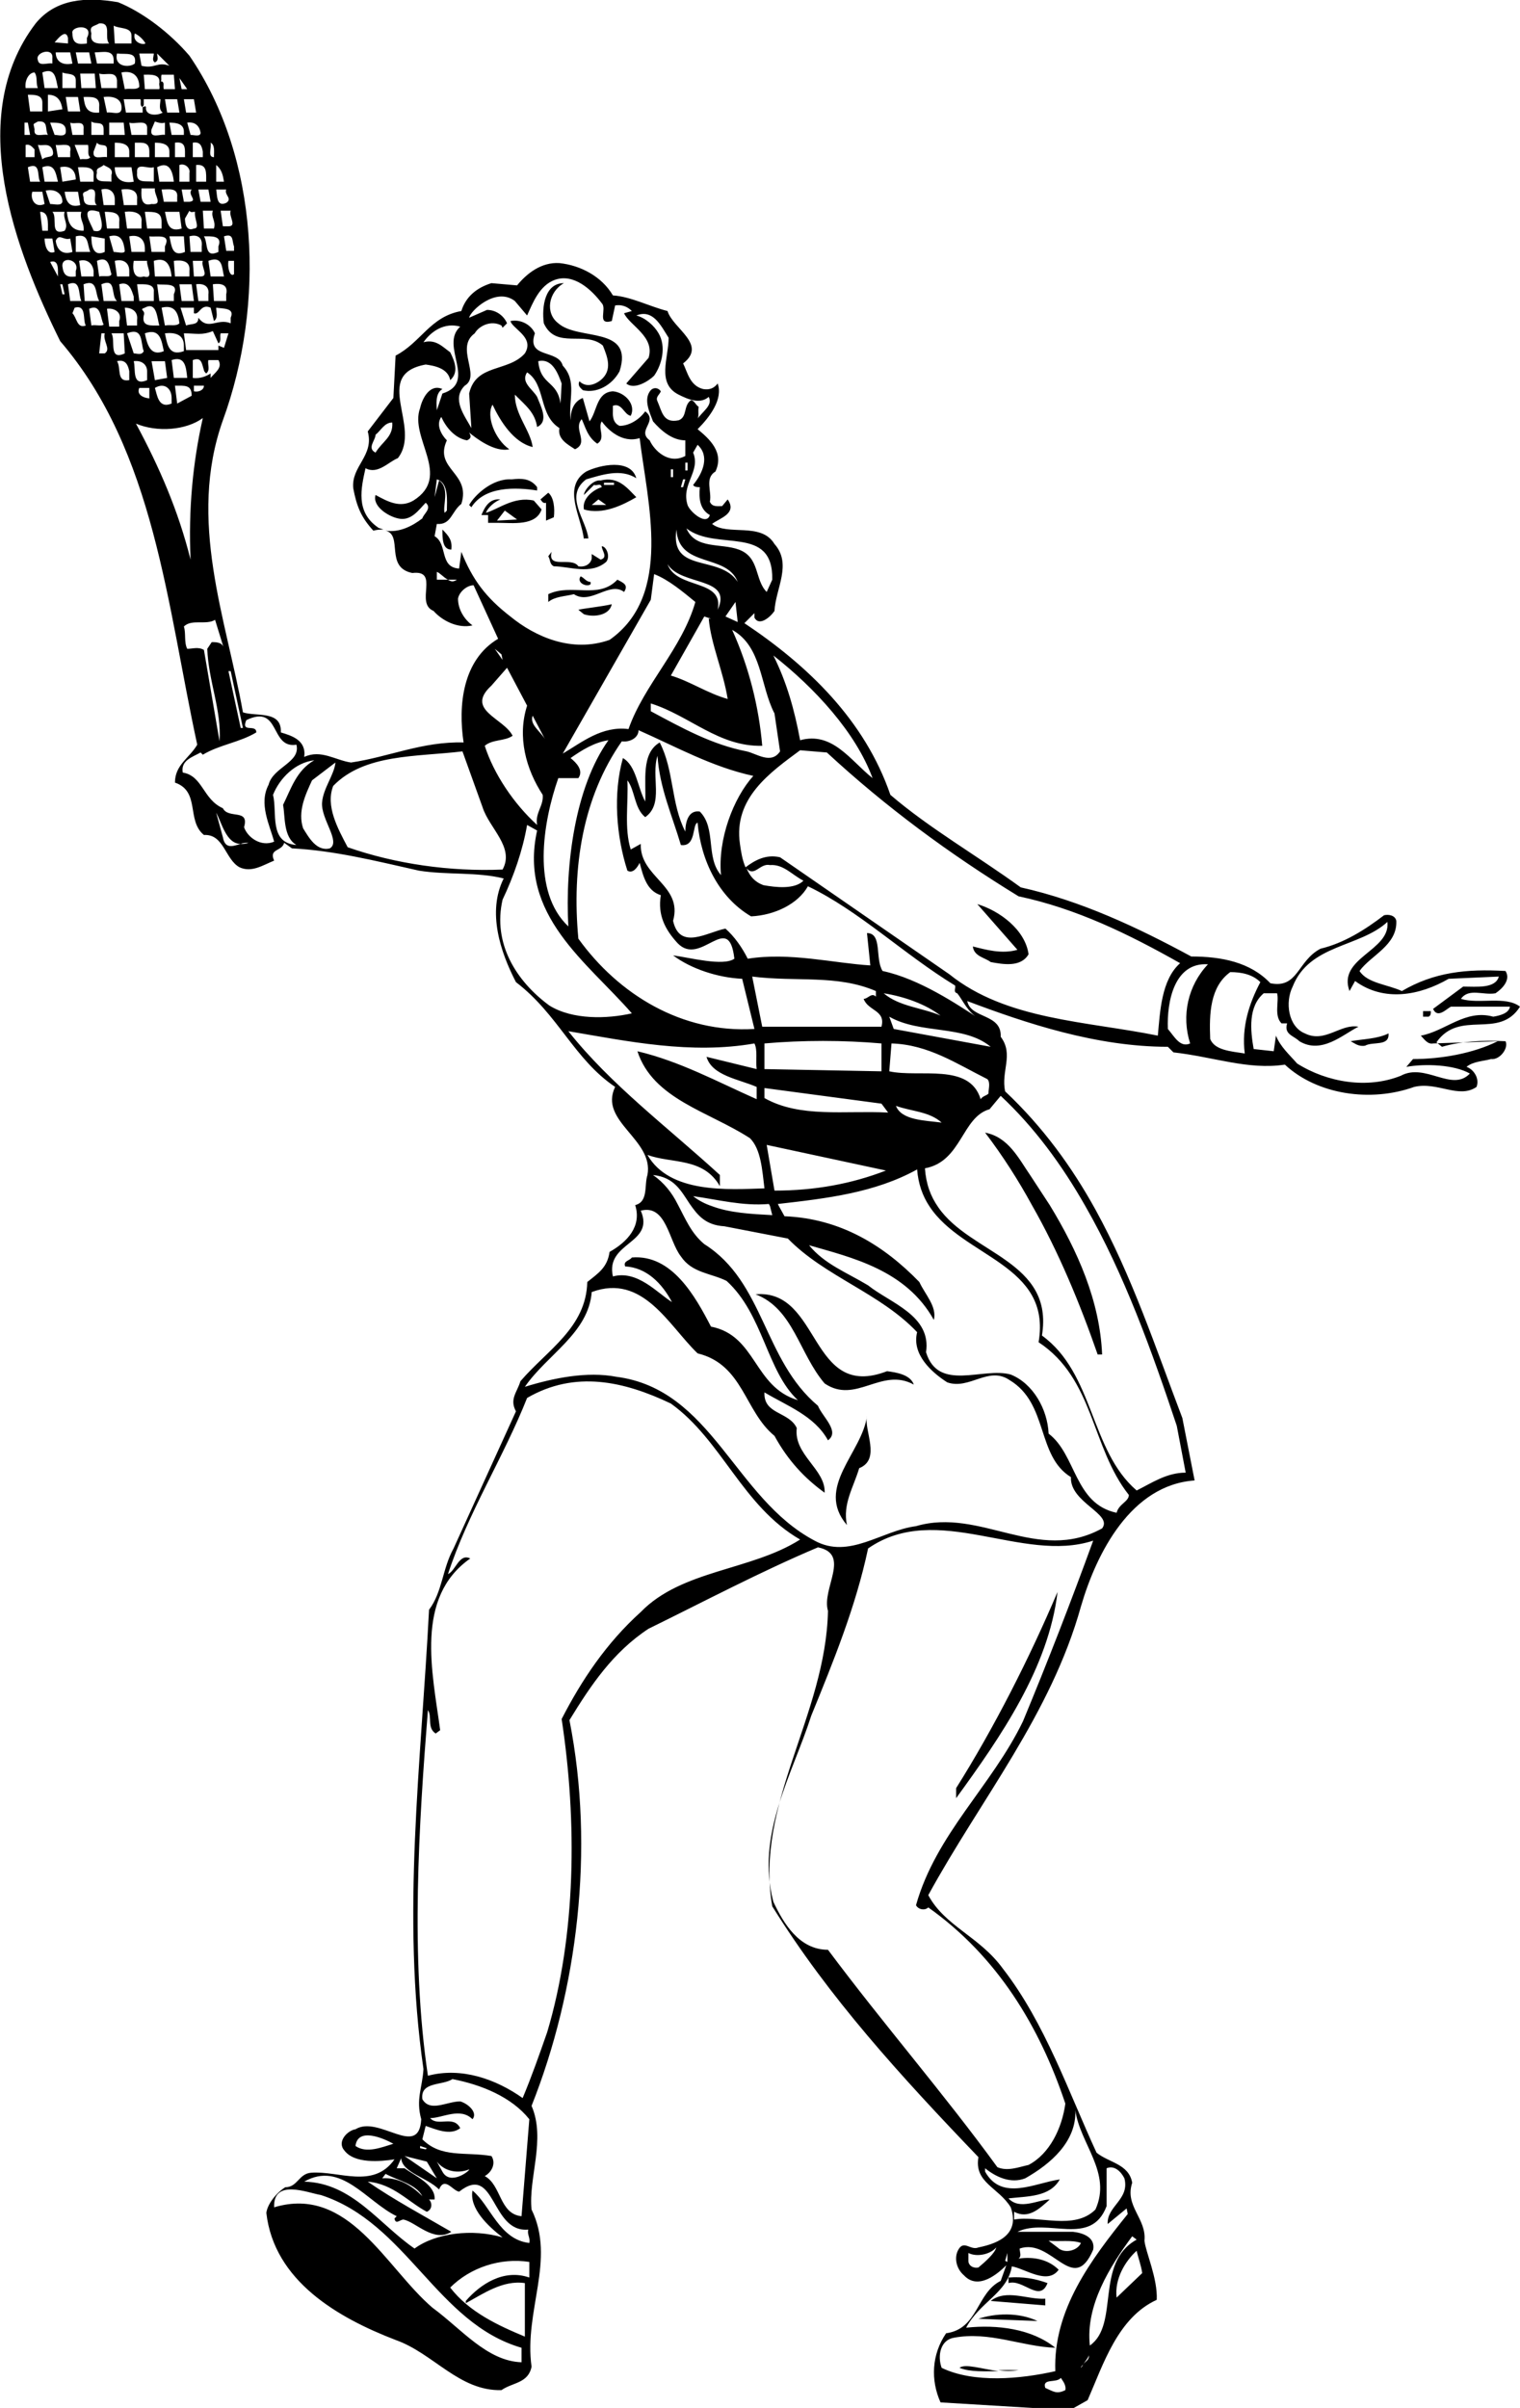 <?xml version="1.0" encoding="utf-8"?>
<!-- Generator: Adobe Illustrator 21.0.0, SVG Export Plug-In . SVG Version: 6.00 Build 0)  -->
<!DOCTYPE svg PUBLIC "-//W3C//DTD SVG 1.1//EN" "http://www.w3.org/Graphics/SVG/1.1/DTD/svg11.dtd">
<svg version="1.1" id="Layer_1" xmlns="http://www.w3.org/2000/svg" xmlns:xlink="http://www.w3.org/1999/xlink" x="0px" y="0px"
	 width="136.4px" height="216px" viewBox="0 0 136.4 216" style="enable-background:new 0 0 136.4 216;" xml:space="preserve">
<path d="M136.4,90.3c-1.3-1-3.7-0.2-5.3-0.7c0.7-1,2-0.3,3.1-0.5c0.6-0.4,1.4-1.2,0.9-2c-3.5-0.2-6.4,0.1-9.3,1.8
	c-1.3-0.6-3.1-0.7-3.8-1.8c1-1.4,3.4-2.3,3.3-4.5c-0.1-0.5-0.7-0.6-1.1-0.5c-1.7,1.3-3.6,2.5-5.7,3c-2.1,1.1-2,3.6-4.5,3.1
	c-1.8-1.9-4.4-2.4-7.1-2.4c-4.8-2.6-9.9-5-15.3-6.2c-4-2.9-8.2-5.3-11.7-8.3c-2.3-6.7-7.4-11.6-13.1-15.4l0.9-0.9v0.4
	c0.4,0.8,1.4,0,1.8-0.6c0.1-2,1.6-4.2,0-6c-1.2-2-4.2-0.7-5.6-1.8c0.6-0.5,2.3-0.9,1.4-2.2l-0.5,0.6c-0.4,0-0.9,0.1-1.1-0.4
	c0.2-0.9-0.5-2.1,0.5-2.7c0.8-1.7-0.5-2.9-1.6-3.8c1.1-1.1,2.3-2.7,1.8-4.1c-0.3,0.4-0.7,0.6-1.3,0.5c-1.2-0.3-1.4-1.5-1.8-2.3
	c2.2-1.7-0.9-3.1-1.4-4.7c-1.6-0.4-3.3-1.3-4.9-1.4c-1-1.7-2.9-2.7-4.8-2.9c-1.6-0.1-2.9,0.9-3.8,2l-2.3-0.2
	c-1.3,0.4-2.3,1.2-2.7,2.5c-2.8,0.5-3.6,2.8-5.9,4l-0.2,3.8l-2.3,3c0.6,2.2-1.5,3.1-1.3,5.1c0.3,1.6,0.7,2.6,1.8,3.8
	c0.4-0.1,0.7-0.1,0.9-0.1c-0.2-0.1-0.4-0.1-0.5-0.2c-2-1.4-1.5-3.5-1.1-5.3c1.1,0.6,2.1-0.6,2.9-0.9c2.2-2.8-2.4-7.5,2.5-8.4
	c0.7,0.1,2,0.3,2.2,1.4c0.8-0.7,0.4-1.7,0-2.5c-0.7-0.5-1.3-1.2-2.4-0.9c0.7-1,1.9-1.8,3.3-1.4c-1.9,1.7,1.6,5-1.6,6l-0.5,1.5
	c0,0.1,0,0.1,0,0.1l0-0.1c0-0.4-0.2-1.5,0.5-1.9c-1.1-0.5-1.8,0.8-2,1.7c-1,2.7,2.9,6.1-0.6,8.3c-1.2,0.7-2.3,0.1-3.4-0.5
	c-0.3,1,1.1,1.9,2,2.1c1.2,0.3,1.9-0.8,2.5-1.4c0.6,0.5-0.2,1-0.3,1.4c-0.9,0.7-2.1,1.3-3.3,1.1c1.6,0.4-0.1,3.3,2.4,3.8
	c2.5-0.3,0.2,2.7,1.9,3.4c0.8,0.9,2.2,1.6,3.5,1.3c-0.7-0.5-1.3-1.4-1.3-2.4c0.1-0.6,0.8-1.2,1.4-1.2l2.2,4.8
	c-3.2,1.9-3.6,6-3.1,9.3c-3.7-0.1-6.7,1.3-10.1,1.8c-1.4-0.2-2.7-1.2-4.2-0.5c0.2-1.5-1.1-1.9-2.1-2.2c0.1-2-2.2-1.4-3.4-1.8
	c-1.5-8.4-5-17.2-1.8-26.2C23.8,27.3,23.3,14.2,17,5c-1.8-2.1-4.2-3.9-6.4-4.8C7.7-0.3,5-0.1,3.2,2.1c-6.4,8.4-1.8,20.4,2.2,28.5
	c8.5,9.9,9.6,23.8,12.3,36.2c-0.7,1.2-2,1.8-2,3.4c2.3,0.8,1,3.4,2.6,4.7c1.8-0.1,1.9,2.2,3.2,2.9c1.1,0.5,2.1-0.2,3.1-0.6
	c-0.5-1.1,0.7-0.8,0.9-1.6l0.7,0.5c3.8,0.2,7.4,1.1,11.4,2c2.5,0.4,5.2,0.1,7.6,0.7c-1.5,3-0.3,6.6,1.1,9.3c3.8,2.9,5.2,6.9,8.9,9.4
	c-1.5,3.1,3.5,4.7,2.9,7.9c-0.3,0.9,0.1,2.4-1.1,2.7c0,0,0,0,0,0c0.6,1.9-0.7,3.3-2.3,4.2c-0.2,1.4-1,1.9-2,2.7
	c-0.1,4.1-3.6,6.1-6,8.9c-0.3,1-1,1.6-0.4,2.7l-5.6,12.3c-1,1.8-1,3.9-2.2,5.5c-0.7,13.7-2.5,27.4-0.5,41.2
	c-0.1,1.7-0.7,2.7-0.2,4.5c-0.2,3.6-3.8-0.4-5.9,0.9c-0.7,0.1-1.7,1.1-1,1.9c0.9,1.2,3.2,1,4.5,0.8c-1.9,2.7-5,1-7.5,1.2
	c-1.1,0.1-1.2,1.3-2.3,1.3c-0.8,0.5-1.6,1.5-1.7,2.3c0.7,6.1,6.4,9.4,11.6,11.4c3.4,1.2,5.7,4.6,9.5,4.5c1-0.7,2.4-0.6,2.7-2.1
	c-0.7-5,2.2-9.6,0-14.1c-0.3-2.8,1.3-6.3,0-9.3c4.1-10.3,5.7-23,3.4-34.6c1.9-3.1,3.9-6.1,7.1-8.2c5.1-2.5,10-5.1,15.2-7.3
	c3,0.6,0.3,3.7,0.9,5.7c-0.2,9.4-6.6,17.3-5,26.5c5.1,8.2,11.5,15.2,18.5,22.5c-0.4,2.3,1.8,2.7,2.9,4.5c0.8,2.3-0.9,3.2-2.9,3.6
	c-0.7,0.3-1.3-0.7-1.8,0.2c-0.4,0.7-0.2,1.7,0.5,2.3c1.3,1.4,3.1-0.2,3.8-0.9l-0.5,1.4c-2.2,1.1-2,4.3-4.9,4.7
	c-1.3,1.9-1.4,4.2-0.5,6.2l11.6,0.7l1.6-0.9c1.4-3.2,2.7-7.4,6.2-9c0.1-1.9-1-4.3-1.1-5.3c0.2-2-1.8-3.1-1.1-5.2
	c-0.3-1.7-2.1-1.8-3.2-2.7c-2.5-5.4-4.6-11.6-8.4-16.5c-2.1-2.9-5.2-3.8-6.7-6.6c4.7-8.6,11-16.2,13.7-25.9
	c1.4-4.8,4.5-10.9,10.2-11.3l-1.1-5.6c-2.4-6.3-4.5-12.7-7.8-18.7c-2.1-3.8-4.7-7.4-8.1-10.6c-0.4-1.8,0.8-3.3-0.4-4.9
	c0.1-2.1-2.7-1.6-3-3.2c5.3,2,11.6,4.1,18,4.1l0.5,0.5c3.6,0.4,6.7,1.6,10,1.1c2.9,2.7,7.7,3.4,11.6,2c2.1-0.5,4,1.1,5.6,0
	c0.3-0.8-0.3-1.6-0.9-1.8c0.6-0.5,1.5-0.5,2.2-0.7c0.8,0.1,1.6-1,1.3-1.6c-2.1-0.1-4,0-5.7,0.5l-0.5-0.4
	C131,90.5,134.5,93.3,136.4,90.3z M33.7,40.6c-0.8-0.4,0-1.1,0-1.6c0.5-0.4,0.8-1.1,1.5-1.1C35.3,39.2,34.3,39.6,33.7,40.6z
	 M87.8,203.4c-0.5,0.1-0.9-0.2-0.9-0.6v-0.7c0.8,0.4,2,0.1,2.5-0.5C89.3,202.1,88.4,202.9,87.8,203.4z M78.3,69.8
	c-2-1.6-3.6-4.2-6.5-3.4c-0.5-2.7-1.2-5.2-2.4-7.6C73.1,61.7,76.8,65.7,78.3,69.8z M69.5,64l0.5,3.4c-0.8,1.2-2.1,0.2-3,0
	c-3.1-0.6-5.8-2.1-8.6-3.6v-0.7c3.5,1.1,6.1,3.9,10,3.8c-0.3-3.5-1.2-7.1-2.7-10.4C68.4,58,68.2,61.5,69.5,64z M64.7,78.5
	c-1.4-1.6-0.4-4.2-1.9-5.7c-1.3-0.2-1.3,1.6-1.3,1.8c-1.3-2.5-1-5.5-2.3-8c-1.7,1-1.2,3.5-1.3,5.3c-0.7-1.3-0.8-3.2-2-3.9
	c-0.9,3.2-0.6,7,0.4,10.1c0.5,0.3,0.9-0.3,1.1-0.7c0.3,1.1,0.6,2.5,1.9,2.9c-0.3,1.8,0.4,3.1,1.5,4.3c2.1,2.2,4.6-3,5.1,1.4
	c-1,0.7-4-0.1-5.5-0.3c1.6,1.2,4,2,6.2,2.1l1.1,4.5c-6.5,0.4-12.2-3.1-15.8-8.1c-0.6-6.4,0.4-12.7,3.9-17.7c0.7,0.1,1.5-0.3,1.5-1
	c3.4,1.5,6.6,3.3,10.3,4.1C65.8,71.6,64.4,75.3,64.7,78.5z M79.1,92.1H68.4l-0.9-4.5c4,0.5,7.6-0.2,11.1,1.3v0.5
	c-0.4-0.4-0.7,0.2-1.1,0.2C77.9,90.7,79.5,90.6,79.1,92.1z M79.8,96.1l0.2-2.5c3.3,0.1,5.8,1.8,8.6,3.2c0.3,0.3,0.1,0.9,0.1,1.3
	c-0.2,0.2-0.5,0.2-0.7,0.5C87,95.3,82.5,96.7,79.8,96.1z M84.5,100.7c-1.5-0.2-3.6-0.2-4.1-1.5C81.8,99.7,83.4,99.7,84.5,100.7z
	 M79.7,99.8c-3.9-0.2-7.9,0.5-11.1-1.3v-0.9L79.1,99L79.7,99.8z M79.3,89.1c1.9,0.3,3.8,1,5.1,2C82.8,90.4,80.7,90.3,79.3,89.1z
	 M69.3,109c-1.9-0.1-3.8-0.2-5.4-0.8c-0.6-0.2-1.2-0.5-1.7-0.9c2.2,0.3,4.4,0.9,6.8,0.7l0.1,0.2L69.3,109z M68.8,102.7l10.7,2.3
	c-3.1,1.2-6.4,1.8-10,1.8L68.8,102.7z M68.6,95.9v-2.3c3.4-0.3,7.1-0.3,10.5,0v2.5L68.6,95.9z M51,83.1c-3.3-3.1-2.3-9.3-0.9-13.3
	h1.8c0.5-0.7-0.2-1.4-0.7-1.8c1-0.7,2.1-1.4,3.4-1.6C51.6,70.6,50.7,77.6,51,83.1z M47.8,64.2l1.1,2.1C48.5,65.6,47.5,65,47.8,64.2z
	 M64.4,54.7c0.6-2.8-3.7-1.8-4.5-4.1C61.1,52.6,65.8,51.7,64.4,54.7z M60.2,42.8v-0.7h0.2v0.7H60.2z M66.2,52.2
	c-1.6-2.5-6.1-0.7-5.5-4.7C60.9,51,65.2,49.6,66.2,52.2z M61.1,43.7l0.2-0.7h0.2l-0.2,0.7H61.1z M65.3,62.7
	c-1.8-0.5-3.4-1.6-5.1-2.1l3-5.3l0.6,0.2h-0.2C63.8,57.8,64.9,60.2,65.3,62.7z M65.1,55.3L66,54l0.2,1.8L65.1,55.3z M62.4,54
	c-1.2,4.2-4.6,7.4-6,11.4c-2.4-0.3-4.2,1.2-5.9,2.2l7.9-13.8l0.3-2.3C60,52,61.3,53.1,62.4,54z M69.3,52l-0.5,1.1
	c-1.1-1.1-0.6-3.1-2.5-3.8c-1.6-0.6-3.9,0-4.7-1.9C64.3,49.5,69.4,47,69.3,52z M62.6,39.9c1.1,1,0.5,2.5-0.4,3.6
	c0.1,0.2,0.4,0.2,0.6,0.2c-0.1,1,0,2,0.9,2.5c-0.3,1-1.8-0.3-2-0.9c-0.6-1.9,1.2-3,0.5-4.7L62.6,39.9z M61.5,42.2v-0.7h0.2v0.7H61.5
	z M41.7,34.6c1.5-0.9-0.9-3.4,0.9-4.7c0.4-0.7,1.5-1.2,2.4-0.7l0.1,0.2l0.4-0.4c-0.3-0.7-1-1.2-1.8-1.2l-1.6,0.7
	c0.1-0.6,2.4-2.8,4.1-1.5l1.1,1.3c0.5-1.1,1.1-2.7,2.5-3.2c1.7-0.6,3.3,0.9,4.2,2.1c0.5,0.5-0.5,2,0.9,1.6l0.3-1.4
	c0.6-0.1,1.1,0.1,1.5,0.5L56,28.1c0.5,1.1,2.8,2.1,2.2,4l-2,2.3c0.7,0.6,2-0.2,2.5-0.7c0.7-1,1.1-2.6,0.4-3.8
	c-0.4-0.7-1.2-1.4-2-1.6c1.5-0.6,2.2,0.9,2.9,2c0,1.8-1.1,4.1,0.9,5.1c0.8,0.4,1.9,0.9,2.7,0.2c0.4,0.8-0.6,1.3-1.1,2.1
	c0.3-0.3,0.1-0.8,0.2-1.2c-0.3-0.2-0.4-0.6-0.7-0.6c-0.7,0.5-0.3,1.5-1.1,1.8C59.5,38,59.4,36.9,59,36c-0.2-0.4,0.2-0.6,0.3-0.9
	c-0.2-0.3-0.6-0.4-0.9-0.1c-0.7,0.8-0.1,2,0.2,2.8c0.7,0.8,1.7,1.7,2.9,1.7v1.4c-1.5,0.8-2.8-0.5-3.2-1.4c-1.2-0.9,0.8-1.7-0.4-2.6
	c-0.5,0.7-1.4,1.3-2.3,1.3c-0.7-0.3-0.6-1.1-0.6-1.4v-0.4c0.8-0.3,1,0.8,1.6,0.9c0.5-1-0.5-2.1-1.6-2.2c-1.5,0.1-1.4,1.8-2.1,2.7
	l-0.6-2.1c-0.8,0.3-1.1,1.1-1.1,2c-0.2-1.9,0.6-3.5-0.7-4.9c-0.4-1.5-3.3-0.6-2.5-2.9c-0.3-0.7-1.2-1.3-2.2-1.1L45.9,29
	c0.5,0.7,2,1.4,1.2,2.7c-1.5,1.7-4.4,0.9-5,3.6l0.2,3.1C41.7,37.3,40.5,35.8,41.7,34.6z M50.4,34.4l-0.1,1.8c-0.3-2.1-1.8-1.6-2-3.8
	C49.6,32.1,50.1,33.6,50.4,34.4z M39.2,43c1.1,0.3,0.9,2,0.9,2.8L39.9,46c-0.2-0.6,0.5-2.2-0.5-2.9L39,44.6L39.2,43z M40.2,52h-1
	v-0.7C39.5,51.4,39.8,51.8,40.2,52H41C40.7,52.2,40.5,52.2,40.2,52z M41.4,49.5L41.2,51c-1.8-0.1-1-2.2-2.2-2.9l0.2-1.1
	c1.3,0.1,1.3-1.1,2.2-1.8c0.9-2.8-2.5-3.1-1.3-5.7c-0.5-0.5-1-1.4-0.5-2.1c0.4,0.9,1.2,1.9,2.3,2.1c0.5-0.2,0.3-0.5,0.2-0.7
	c-0.1-0.1-0.1-0.1-0.2-0.1c0,0,0.1,0.1,0.2,0.1c0.6,0.5,2.3,1.8,3.6,1.5c-1.3-0.9-2.1-3-1.5-4c0.7,1.5,1.9,3.4,3.6,3.8
	c-0.2-1.5-1.6-2.9-1.6-4.7c1,1,1.8,1.6,2,2.9c1.1-0.5,0.3-1.9,0-2.7c-0.4-0.7-1.5-1.3-0.9-2.2c1.7,1.1,1,3.8,2.9,5
	c-0.2,1,0.8,1.5,1.4,1.9c1.3-0.6-0.2-1.8,0.6-2.7c0.3,0.6,0.5,1.6,1.4,2.2c0.8-0.5,0-1.4,0.4-2c0.5,0.7,1.8,2,3.4,1.5
	c0.7,5.8,3,14.1-2.7,18.1c-3.4,1.2-6.7-0.3-8.9-2.1C43.6,53.6,42.4,52,41.4,49.5z M45,58.7l0.1,0.5l-0.7-1L45,58.7z M44.1,61.5
	l1.4-1.6l1.8,3.4c-0.9,2.8-0.1,5.7,1.4,8c0.1,1-0.7,1.6-0.5,2.7c-2.1-1.9-3.9-4.6-4.7-7.1c0.7-0.6,1.8-0.4,2.5-0.9
	C45.2,64.4,41.7,63.7,44.1,61.5z M20.7,60.2l1.1,5.1h-0.2l-1.1-5.1H20.7z M18.9,33.9v-0.4c-0.3,0.2-0.9,0.5-1.6,0.4v-1.6
	c0.8-0.3,0.8,0.3,1,0.9c0,0.1,0.1,0.2,0.2,0.3c0.4-0.3,0.1-0.8,0.2-1.2h0.9C20,33,19.3,33.4,18.9,33.9z M18.3,34.6
	c0,0.4-0.5,0.6-0.9,0.5v-0.5H18.3z M20.1,31.2L19.6,31v0.4h-2.9l-0.2-1.5c1.1,0,1.6,0.2,2.6-0.2l0.5,1.1c0.3-0.2,0.1-0.6,0.2-0.9
	h0.7L20.1,31.2z M12.5,34.8h0.9v0.9C13.7,35.8,12.1,35.7,12.5,34.8z M13,29.9c1.4-0.5,1.5,0.7,1.7,1.6C13.5,32,13.2,30.9,13,29.9z
	 M3.4,10.9c1-0.1,0.6,0.7,0.9,1.2C3.8,12,3,12.4,3.1,11.6C3,11,2.9,11.2,3.4,10.9z M2.7,10L2.5,8.5c0.6,0,1.3,0,1.3,0.7V10H2.7z
	 M4.7,13.4c0.3,0.9-0.5,0.5-0.9,0.9L3.4,13C3.9,13.1,4.4,12.8,4.7,13.4z M12.8,9.6c0-0.1,0.1-0.1,0.1-0.2l0,0c0-0.2,0-0.4,0-0.5h1.5
	c0,0.4-0.2,0.9,0.2,1.2c-0.5,0.3-1.6,0.3-1.5-0.5L13,9.5C13,9.5,13,9.6,12.8,9.6C12.9,9.6,12.9,9.6,12.8,9.6c0,0.2,0,0.4,0,0.5h-1.5
	l-0.2-1.2h1.5C12.7,9.1,12.5,9.5,12.8,9.6z M17,18.1h-0.5L16.3,17h0.9C16.8,17.5,17.8,18,17,18.1z M17.4,20.5
	c-0.7,0.3-0.8-0.5-0.8-0.9l0.4-0.7c0.1,0.2,0.3,0.1,0.5,0.1C17.4,19.6,18,20.5,17.4,20.5z M18,24.8h-0.6l-0.1-1.4h0.9
	C18,23.9,18.8,24.8,18,24.8z M18.9,24.8l-0.2-1.4c1.3-0.5,1.2,0.6,1.4,1.4H18.9z M20.3,26.4V27h-1.1l-0.1-1.5
	C19.8,25.4,20.5,25.5,20.3,26.4z M19.6,22.1v0.5c-1.3,0.6-0.9-0.8-1.3-1.4C18.9,21.2,20,21.1,19.6,22.1z M18.7,26.4V27h-0.9
	l-0.2-1.5C18.3,25.4,18.8,25.7,18.7,26.4z M18,22.6h-0.9L17,21.2c0.7-0.2,1.2,0.1,1.1,0.9V22.6z M6.8,16.1l-1.2,0.2L5.4,15
	C6.3,14.8,6.8,15.3,6.8,16.1z M5.2,14.1L5,13c0.5,0.1,1.5-0.3,1.3,0.6v0.5H5.2z M6.7,13h1.2c0.1,0.4-0.1,0.9,0.2,1.1
	c-0.2,0.3-0.6,0.1-0.9,0.2L6.7,13z M8.4,15.7v0.6H7.2L7,15C7.5,15,8.5,14.9,8.4,15.7z M8,17c1-0.2,0.2,1.1,0.7,1.4
	c-0.7,0-1.2,0.1-1.2-0.7C7.3,17.1,7.7,17.3,8,17z M9.6,14.1c-0.5-0.1-1.3,0.3-1.2-0.5l0.3-0.8c0.3,0.4,0.9,0,0.9,0.6V14.1z M10,15.7
	v0.6c-0.5-0.1-1.6,0.2-1.3-0.8C8.6,15,9,15.1,9.3,14.8C9.6,15,10.2,15.1,10,15.7z M8.9,19c0.1,0.5,0.7,2-0.5,1.7
	C8.2,20.1,7,18.4,8.9,19z M9.1,17c0.7-0.2,1.2,0.2,1.2,0.9v0.5h-1L9.1,17z M10.7,19.9v0.6H9.6L9.4,19C10.2,19,10.8,19.1,10.7,19.9z
	 M11.8,15l0.2,1.3c-1.1,0.2-1.7-0.3-1.7-1.3H11.8z M10.3,14.1v-1.3c0.6,0,1.3,0.1,1.3,0.8v0.5H10.3z M13.6,18.3
	c-1.1,0.3-0.9-1-0.9-1.4h1.2C13.8,17.5,14.7,18.4,13.6,18.3z M14.5,19.9v0.6h-1.3L13,19C13.9,19,14.5,19,14.5,19.9z M13.8,16.3
	c-0.7-0.1-1.6,0.2-1.5-0.8c-0.1-1,1-0.3,1.5-0.5V16.3z M13.4,14.1h-1.3v-1.3c0.7,0,1.3-0.1,1.3,0.8V14.1z M13.2,12.1h-1.4L11.6,11
	c0.5,0.2,1.7-0.4,1.6,0.6V12.1z M11.2,22.5c0,0.3-0.7,0.1-1,0.1l-0.4-1.4C10.9,20.9,11.1,21.7,11.2,22.5z M11.1,18.3L10.9,17
	c0.7-0.1,1.5,0,1.4,0.9v0.5H11.1z M12.7,19.9v0.6h-1.3L11.2,19C12,18.9,12.8,19.1,12.7,19.9z M13,22.3v0.3h-1.2l-0.2-1.4
	C12.5,21,13,21.5,13,22.3z M12,23.4h1.2c-0.1,0.4,0.7,1.7-0.3,1.4C11.9,25.1,11.9,24,12,23.4z M13.8,26.2V27h-1.3l-0.2-1.5
	C12.9,25.5,13.9,25.4,13.8,26.2z M13.6,22.6l-0.2-1.4c0.6,0.1,2-0.3,1.4,0.9v0.5H13.6z M14.8,19h1.3l0.2,1.5
	C15,20.9,15,19.8,14.8,19z M16.5,21.2l0.1,1.4c-1.2,0.5-1.2-0.6-1.4-1.4H16.5z M15.9,18.1h-1.2L14.5,17c0.6,0,1.5-0.2,1.4,0.7V18.1z
	 M15.4,24.8h-1.5l-0.1-1.4C15,23,15.3,23.9,15.4,24.8z M15.6,26.4V27h-1.3l-0.2-1.5C14.7,25.6,16.1,25.3,15.6,26.4z M16.1,29
	c-0.3,0.3-0.8,0.1-1.3,0.2l-0.3-1.6C15.7,27.3,16,28.1,16.1,29z M15.7,24.8l-0.1-1.4c0.7-0.1,1.5,0,1.4,0.9v0.5H15.7z M17.2,25.5
	l0.2,1.5h-1.1l-0.2-1.5H17.2z M17,16.3h-0.9v-1.5c0.5-0.2,1,0.3,0.9,0.7V16.3z M16.6,14.1h-0.9v-1.3c0.7-0.1,0.9,0.2,0.9,0.8V14.1z
	 M16.5,12.1h-1.1L15.2,11c0.6,0,1.3,0.1,1.3,0.8V12.1z M15.6,16.3h-1.3L14.1,15C15.2,14.4,15.5,15.4,15.6,16.3z M15.2,14.1h-1.3
	v-1.3c0.6,0,1.3,0.1,1.3,0.8V14.1z M14.8,12.1c-0.4-0.1-1.4,0.4-1.2-0.5l0.3-0.7c0.3,0.1,0.6,0.2,0.9,0.1V12.1z M11.2,8l-0.3-1.5
	c1-0.2,1.6,0.3,1.6,1.3C12.2,8.1,11.7,7.9,11.2,8z M11.1,11l0.1,1.1H9.8V11H11.1z M9.6,10.1L9.3,8.7c0.8-0.1,1.7,0.1,1.6,1.1
	C10.8,10.4,10,10,9.6,10.1z M10.5,7.9H9.1L8.9,6.6c0.6,0.2,1.5-0.3,1.6,0.6V7.9z M9.3,11.6v0.5H8.2v-1.2C8.6,11.2,9.3,10.8,9.3,11.6
	z M8.9,10.1c-1.1,0.1-1.3-0.5-1.4-1.4c0.7,0,1.5-0.1,1.4,0.9V10.1z M7.3,7.9L7.2,6.6h1.3l0.1,1.3H7.3z M7.5,11.6v0.5H6.5L6.3,11
	C6.7,11.2,7.6,10.7,7.5,11.6z M6.1,10L5.9,8.7H7L7.2,10H6.1z M6.8,7.9H5.6V6.5c0.4,0.2,1.2,0,1.2,0.7V7.9z M5.9,11.9
	c-0.1,0.4-0.7,0.2-1,0.2L4.5,11C5.3,11,6,11,5.9,11.9z M4.3,10V8.5c0.9,0,1.2,0.6,1.3,1.3L4.3,10z M5.2,16.3H4L3.8,15
	C4.9,14.6,5,15.5,5.2,16.3z M5.6,18.1c-0.1,0.4-0.7,0.2-1.1,0.2l-0.4-1.2C5,16.9,5.6,17.4,5.6,18.1z M5.8,19c-0.2,0.6,0.4,1.1,0,1.7
	c-1.4,0.5-0.6-1.2-1.1-1.7H5.8z M5.8,17.2H7l0.2,1.2C6.1,18.7,5.9,17.9,5.8,17.2z M7.3,19c-0.2,0.7,0.3,1,0.2,1.7
	c-1.2,0-1.4-0.8-1.5-1.7H7.3z M6.8,21.2c1.2-0.3,1,0.7,1.3,1.4H6.8V21.2z M8.4,24.3v0.5H7.3l-0.2-1.4C7.8,23.2,8.3,23.6,8.4,24.3z
	 M8.2,21.2l1.2,0.2v1.2C8.3,23.1,8.2,21.9,8.2,21.2z M10,24.6c-0.1,0.3-0.7,0.1-1.1,0.2l-0.2-1.4C9.8,22.9,9.8,24,10,24.6z M10.5,27
	H9.3l-0.2-1.5C10.5,24.9,9.9,26.5,10.5,27z M10.3,23.4c0.8-0.2,1.3,0.2,1.3,0.9v0.5h-1.1L10.3,23.4z M12,26.6V27h-1.1l-0.2-1.5
	C11.6,25.2,11.8,26,12,26.6z M12.3,28.7v0.5h-0.9l-0.2-1.6C11.9,27.6,12.4,28,12.3,28.7z M12.9,31.5c-0.2,0.4-0.6,0.2-0.9,0.2
	l-0.6-1.8C12.9,29.3,12.6,30.8,12.9,31.5z M12.9,28.3c0.2-0.5-0.5-0.5,0.1-0.7c1.1-0.6,1.1,1,1.3,1.6C13.5,29.2,12.7,29.3,12.9,28.3
	z M14.8,32.4l0.2,1.5l-1.1,0.2l-0.3-1.7H14.8z M15.4,35.7v0.5c-1.2,0.5-1.3-0.8-1.5-1.4C14.7,34.3,15.4,34.8,15.4,35.7z M14.8,29.9
	c0.9-0.1,1.7,0.1,1.7,1.1v0.5C15.1,32,15,30.8,14.8,29.9z M16.8,33.9h-1.2l-0.2-1.6C16.6,31.9,16.7,32.9,16.8,33.9z M17.2,35.5
	l-1.3,0.7l-0.2-1.6C16.6,34.6,17.2,34.5,17.2,35.5z M20.7,28.5V29c-1.2-0.5-2,0.7-2.9-0.5c0,0.7-0.6,0.5-1.1,0.7l-0.5-1.6h1.2v0.5
	c0.5,0.2,0.6-0.9,1.5-0.5l0.3,1.2c0.4-0.3,0.2-0.8,0.2-1.2C20,27.7,21.1,27.6,20.7,28.5z M21,24.6c-0.4,0.3-0.6-0.7-0.5-1.2H21V24.6
	z M21,22.5h-0.7l-0.2-1.3c0.9-0.3,0.7,0.4,0.9,0.9V22.5z M20.5,20.3H20l-0.2-1.4h0.9C20.5,19.4,21.3,20.3,20.5,20.3z M19.4,14.8
	c0.5,0.4,0.6,0.9,0.7,1.5h-0.7V14.8z M20.3,17c-0.2,0.5,0.6,0.8,0,1.2c-0.9,0.4-0.8-0.7-0.9-1.2H20.3z M19.2,20.5h-0.9l-0.1-1.6h0.9
	C18.9,19.5,19.4,19.8,19.2,20.5z M18.9,12.8c0.4,0.2,0.3,0.8,0.3,1.3C18.6,14.1,19,13.3,18.9,12.8z M18.9,18.1H18L17.8,17h0.9
	L18.9,18.1z M18.5,16.3h-0.9v-1.5C18.6,14.7,18.5,15.5,18.5,16.3z M18.2,14.1h-0.9v-1.3c0.6-0.1,0.8,0.2,0.9,0.8V14.1z M18,11.9
	c0,0.4-0.6,0.2-0.9,0.2L16.8,11C17.5,10.9,17.9,11.3,18,11.9z M17.4,8.9l0.2,1.2h-0.9l-0.2-1.2H17.4z M16.8,8h-0.5L16.1,7L16.8,8z
	 M16.1,10.1H15l-0.2-1.2h1.1L16.1,10.1z M15.7,8h-1c-0.1-0.3,0.1-0.6-0.2-0.7c-0.4,0.1-0.1,0.4-0.2,0.7H13l-0.1-1.3
	c0.5,0,1.5-0.1,1.4,0.7c0.3-0.1,0.1-0.4,0.2-0.7h1.1L15.7,8z M13.9,5.6c0.4-0.2,0.2-0.5,0.2-0.8l1.1,1.1c-1.1-0.4-1.3,0.3-2.5,0
	l-0.2-1.1h1.3C13.8,5.1,13.6,5.4,13.9,5.6z M12.1,3c0.4,0.2,0.7,0.5,0.9,0.8C13.3,4.1,11.8,4,12.1,3z M12.1,5.7
	c-0.5,0.4-1.9,0.3-1.6-0.9C11.3,4.9,12.3,4.6,12.1,5.7z M11.8,3.2v0.7h-1.5l-0.1-1.6C10.7,2.6,11.8,2.4,11.8,3.2z M10.2,5.4v0.3H8.7
	l-0.2-1C9.2,4.7,10.2,4.4,10.2,5.4z M8.9,2.1C10.1,2,9.3,3.4,9.8,3.9C9.1,3.9,8,4.1,8.2,3C8,2.3,8.4,2.4,8.9,2.1z M8.2,5.7H7l-0.2-1
	H8L8.2,5.7z M7.8,3.4v0.5C7.1,4,6.5,4,6.5,3C6.3,2.3,8.5,2.1,7.8,3.4z M6.5,5.7C5.6,5.9,5,5.5,5,4.7h1.3L6.5,5.7z M6.1,3.4v0.5
	L4.9,3.8C5.1,3.6,5.9,2.5,6.1,3.4z M5.2,7.9H4L3.8,6.5C5,6,5,7.1,5.2,7.9z M4.7,5.2v0.5C4.3,5.6,3.5,6,3.4,5.4
	C3.1,4.7,4.8,4.2,4.7,5.2z M3.1,6.5c0.3,0.4,0.1,1,0.3,1.4H2.3C2.2,7.2,2.6,6.5,3.1,6.5z M2.2,11h0.3l0.2,1.1H2.2V11z M2.3,13
	c0.4-0.1,0.6,0.2,0.8,0.4v0.7H2.3V13z M2.5,15c1.2-0.5,0.8,0.8,1.1,1.3H2.7L2.5,15z M2.9,17.2h0.9L4,18.3
	C3.1,18.7,2.7,17.8,2.9,17.2z M3.6,19c0.8,0,0.7,1,0.7,1.7H3.8L3.6,19z M4,21.4h0.7l0.2,1.2C4.2,22.9,4,21.9,4,21.4z M5.2,24.8
	l-0.7-1.3c0.6-0.2,0.7,0.3,0.7,0.8V24.8z M5,21.6c0.3-0.7,0.7,0,1.3-0.2l0.2,1.2C5.6,22.9,5.1,22.4,5,21.6z M5.6,26.4l-0.2-0.9h0.2
	l0.2,0.9H5.6z M5.6,23.9c-0.1-1,1.6-0.6,1.2,0.4v0.5C6,24.9,5.7,24.7,5.6,23.9z M6.1,25.5C7.3,25,7,26.4,7.3,27H6.3L6.1,25.5z
	 M6.5,28.1l0.2-0.5c1.1-0.3,0.7,1.1,1,1.6C6.9,29.5,6.9,28.5,6.5,28.1z M7.5,25.5c1.3-0.5,1,0.8,1.4,1.5H7.6L7.5,25.5z M8.2,29.2
	L8,27.7c1.1-0.5,1,0.9,1.3,1.4C9.2,29.3,8.5,29.1,8.2,29.2z M9.4,31.7H8.9l0.2-1.8h0.3C9.2,30.6,10,31.3,9.4,31.7z M9.6,27.7
	c0.6-0.1,1.4,0.3,1.1,1.1v0.5H9.8L9.6,27.7z M10,29.9h1.1l0.1,1.8C9.7,32.4,10.4,30.5,10,29.9z M11.6,34.1c-1.2,0.2-0.7-1.1-1.1-1.7
	c0.8-0.2,1,0.4,1.1,0.9V34.1z M12,32.4c0.7-0.1,1.2,0.3,1.2,0.9v0.8C11.8,34.7,12.2,33.1,12,32.4z M18.2,37.5
	c-0.9,4-1.3,8.2-1.1,12.7c-1.1-4.4-2.8-8.3-4.9-12.2C14.1,38.8,16.7,38.6,18.2,37.5z M16.8,58.2c-0.3-0.6-0.1-1.4-0.3-2
	c0.7-0.7,2-0.1,2.8-0.6l0.8,2.6c-0.1-0.6-0.7-0.6-1.1-0.6l-0.4,0.6c0.1,2.9,1.3,5.5,1.1,8.3l-1.4-8.2C17.8,58,17.3,58.2,16.8,58.2z
	 M21.6,75.7c-0.7,0.2-1.4,0.5-1.6-0.6l-0.6-2.2C19.9,73.8,20.3,75.7,21.6,75.7c0.2-0.1,0.4-0.1,0.7-0.1
	C22.1,75.7,21.8,75.7,21.6,75.7z M21.9,74.2c0.5-1.7-1.4-0.7-1.9-1.7c-1.8-0.8-1.8-2.9-3.6-3.2c-0.2-1.1,0.9-1.4,1.6-1.8l0.2,0.2
	c1.5-0.9,3.3-1.1,4.8-2c0-0.8-1.4,0.1-0.9-1.1c3.1-1.5,2.1,2.6,4.5,2.2c0.4,1.6-2.1,2-2.5,3.6c-0.9,1.7,0.1,3.6,0.5,5.1
	C23.4,76,22.2,75.1,21.9,74.2z M24.5,71.3c0.6-1.5,2-2.9,3.7-3.1c-1.6,0.9-2.1,2.6-2.8,4c0.2,1,0,2.9,1.2,3.6
	C24.1,75.6,24.9,72.9,24.5,71.3z M29.6,76.1c-1.2,0.3-1.9-1-2.4-1.8c-0.5-1.5,0.2-3,0.8-4.3l2.1-1.6C30,69.5,29,70.7,28.9,72
	C28.8,73.5,30.6,75.5,29.6,76.1z M31.2,76c-0.9-1.7-2-3.7-1.3-5.5c2.8-2.9,7.5-2.6,11.6-3.1l1.8,5c0.6,1.9,2.9,3.6,1.8,5.6
	C40.4,78.2,35.5,77.5,31.2,76z M45.1,80.7c1-2.1,1.8-4.4,2.2-6.7l0.9,0.5c-1.7,7.6,4.5,11.8,8.5,16.4c-2.2,0.5-5.3,0.6-7.4-0.7
	C46.3,88,44.2,84.6,45.1,80.7z M51,92.5c5.3,0.9,11,2.1,16.7,1.1c0.3,0.6,0.1,1.5,0.2,2.3l-4.5-1.1c0.5,1.7,2.9,2,4.5,2.7v1.1
	c-3.6-1.6-6.9-3.4-10.7-4.3c1.4,4.3,6.4,5.4,10.1,7.8c1,1,1.1,2.9,1.3,4.5c-3.2,0.1-8.5,0.5-10.5-3c2.2,0.8,5,0.2,6.5,2.8v-1
	C59.9,101.1,54.8,97.3,51,92.5z M57.5,108.6c2.3-0.6,2.5,2.7,3.6,4.1c1,1.5,2.7,1.5,4.1,2.2c3.3,3,3.6,8.1,6.4,10.7
	c-4-1.2-3.7-5.8-7.8-6.6c-1.4-2.7-3.5-6.5-7.1-6.2c-0.2,0.3-0.8,0.3-0.6,0.8c1.9,0.1,3.3,1.5,4.2,3.2c-1.3-0.8-3.1-2.9-5.3-2.3
	C54.3,111.4,58.8,111.6,57.5,108.6z M37.7,192.5l0.6,0.2l-0.1,0.1l-0.5-0.1V192.5z M38.3,193.9l0.9,1.5l-2.9-2L38.3,193.9z
	 M31.9,192.5c0.2-1.7,2.5-0.7,3.4-0.2C34.3,192.6,32.9,193.2,31.9,192.5z M34.6,195c1.1,0.6,2.7,0.9,3.3,2c-1-1-2.2-1.7-3.6-1.6
	L34.6,195z M46.8,211.9c-3.1-0.1-5.4-3-8-4.9c-4.2-3.6-7.5-11-14.2-9c-0.1-2.6,3-1.3,4.2-1.1c7.7,2.5,10.4,11.5,18,13.7V211.9z
	 M47.5,204.3c-2.3-0.8-4.4,0.6-5.7,2.1v0.2c1.5-0.8,3.3-2.1,5.3-1.8v4.8c-2.4-1-5-2.2-6.7-4.4c1.8-1.8,4.5-2.7,7.1-2.3V204.3z
	 M47.5,201.2c-2.7-0.3-3.5-3.4-5.1-4.7c-0.3,1.6,1.4,3.2,2.7,4.2c-2.7-0.8-6-0.4-7.9,1c-3.2-2.2-5.6-5.9-9.9-6
	c3.3-1.9,5.6,1.8,8.3,3.1l-0.2,0.2c0.1,0.6,0.5,0.1,0.8,0.1c1.1,0.2,2.7,2.1,4.3,1.1c-2.4-1.4-5.2-2.9-7.5-4.5
	c2.3,0.2,3.6,1.8,5.3,2.7c0.5-0.2,0.5-0.8,0.2-1.1h0.5c0.1-1.3-1.7-2.1-2.7-2.8h-0.7l0.4-0.9c0.1,1.3,2.3,1.7,3.4,2.8
	c0.5-1.2,1.2,0.1,1.8,0.2c3.3-2.6,2.8,3.7,6.2,3.4C47.3,200.5,47.6,200.7,47.5,201.2z M39.2,193.9c0.7,0.9,1.9,1.1,2.9,0.7
	c0.1,0.1-1.7,1.5-2.4,0.2L39.2,193.9z M46.8,198.8c-2-0.2-1.8-2.8-3.3-3.6c0.7-0.4,1-1.2,0.6-1.8c-2.4-0.4-4.5,0.2-6.2-1.5l0.3-1.2
	c0.9,0.3,2.2,0.9,3.1,0.2c-0.6-1.2-2-0.1-2.7-0.9c1.1,0,2.7-1,3.8,0.1c0.5-0.6-0.4-1.4-1.1-1.6c-1.2,0-2.7,1-3.4-0.2
	c-0.2-1.6,1.8-1.2,2.7-1.8c2.6,0.5,5.3,1.6,6.9,3.6L46.8,198.8z M57.5,144.6c-3.1,2.8-5.3,6.1-7.1,9.6c1.4,9.2,1.3,19.4-1.3,28.1
	c-0.7,2-1.4,4-2.2,5.9c-2.4-1.7-5.5-2.8-8.5-2c-1.6-10.7-0.8-22.7,0-32.8c0.4,0.6-0.1,1.6,0.7,2.1l0.4-0.3
	c-0.7-5.2-2.3-11.9,2.7-15.4c-1-0.5-1.3,1.1-2,1.4c1.8-5.5,5-10.5,7.1-15.8c4.3-2.5,8.7-1.5,12.9,0.5c4.6,3.3,6.4,9.2,11.6,12.2
	C67.4,140.9,61.2,140.8,57.5,144.6z M90.4,202.1L90.4,202.1v0.8l-0.2-0.1L90.4,202.1z M93.8,214.2c-0.3-0.9,1-0.4,1.4-0.9
	c0.1,0.2,0.5,0.6,0.4,1.1C94.8,214.8,94.5,214.5,93.8,214.2z M97.2,212.1c-0.1,0.2-0.2,0.3-0.2,0.3C97,212.3,97.1,212.2,97.2,212.1
	c0.2-0.3,0.6-0.8,0.5-0.9C97.8,211.7,97.4,211.8,97.2,212.1z M100.2,206.1c-0.2-1.7,0.8-3.3,1.8-4.2c0.1,0.5,0.4,1.3,0.5,2
	L100.2,206.1z M101.6,200.6l0.4,0.3c-3.8,2.1-1.5,7.6-4.2,9.5C97.4,206.8,99.6,203.3,101.6,200.6z M99.3,194.5
	c0.7-0.3,1.3,0.3,1.6,0.9c0.5,1.9-1.6,2.5-1.5,4.1l1.7-1.4l0.1,0.5c-3.3,4.1-6.7,8.6-6.5,14.1c-3.1,0.7-7.3,1.1-10.2-0.3
	c-0.4-1.1-0.1-2.5,1.1-2.7c3.2-0.6,6.1,0.8,9.1,0.9c-2.1-1.7-5.2-2.1-8-1.8c1.2-2.3,3.7-3.1,4.1-5.5c1.2,0.2,3.2,1.7,4.2,0.3
	c-0.9-0.9-2.2-1.2-3.6-1c0.3-0.2,0.1-0.6,0.1-0.9c2.9-1,4.8,4.3,6.6,0.1c0.2-1.1-0.9-1.5-1.8-1.6c-1.9,0-3.4,0-5,0
	c2.7-1.3,6.6,1.4,8-2.3V194.5z M94.1,201c1,0.1,2.1-0.1,2.9,0.2c-0.3,0.7-1.5,1-2.1,0.4L94.1,201z M98.3,198.2
	c-1.9,1.9-5.1,0.5-7.3,0.9v-0.7c1.3,0.7,2.3-0.3,3.2-1.1c-1,0-2.7,1-3.7-0.1c1.7-0.2,3.7-0.1,4.6-1.7c-2.2,0.3-5.2,2-6.7-0.7v-0.3
	c1,0.8,2.3,1.4,3.6,0.9c2.3-1.3,4.6-3.3,4.5-6.1C96.9,192.3,99.8,194.9,98.3,198.2z M91.8,154.4c-2.8,5.8-7.8,10.1-9.6,16.5
	c0.2,0.4,0.8,0.5,1.1,0.2c6.2,4.4,10,10.7,12.3,17.6c-0.3,2.2-1.4,4.5-3.3,5.5c-0.9,0.2-1.9,0.6-2.8,0.2
	c-4.8-6.6-10.2-12.8-15.2-19.5c-2.6,0-4-2.4-4.9-4.3c-1.6-6,1.7-11.4,3.4-16.7c2-4.9,4-9.8,5.1-15c6.2-4.3,13.8,1.4,20.2-0.7
	C96.1,143.7,94,149.1,91.8,154.4z M98.9,137.1c-5.8,3.2-10.9-1.9-16.7-0.2c-3.1,0.4-6,3-9.1,1.3c-7.2-3.8-9.2-13.6-17.8-14.7
	c-2.6-0.5-5.6,0.1-8.2,0.9c2-2.9,5.7-4.8,6-8.5c4.6-1.7,6.9,3,9.5,5.5c4.1,1,4.2,5.2,6.9,7.4c1.2,2.2,2.7,3.8,4.5,5.1
	c0.1-2.1-2.8-3.4-2.5-5.8c-0.7-1.5-3-1.2-2.9-3.2c2,1.2,4.5,2.1,5.7,4.3c1.1-0.8-0.5-2.1-0.9-3.1c-4.9-4.1-4.8-11.1-10.2-14.5
	c-1.2-1-1.7-2.3-2.4-3.6c-0.5-1-1.2-1.9-2.2-2.6c1.9,0.2,2.5,1.4,3.3,2.6c0.7,1,1.4,1.9,3.1,2l5.7,1.1c3.3,3.4,8.3,4.9,11.6,8.4
	c-0.5,2,1.3,3.6,2.7,4.5c2,0.7,3.7-1.5,5.6-0.2c3.5,2.1,2.4,6.8,5.5,8.7C96,134.8,99.9,135.8,98.9,137.1z M100.2,135.7
	c-3.8-0.8-3.6-5.2-6.1-7.1c-0.1-2.2-1.4-4.5-3.4-5.3c-2.5-0.7-6.5,1.6-7.6-2c0.5-3.3-3.2-4.4-5.2-6c-2-1.2-3.9-1.9-5.3-3.6
	c3.8,1.1,8.7,2.2,11.2,6.7c0.3-1.2-0.8-2.3-1.3-3.4c-3.2-3.3-7.1-5.7-12.1-5.9l-0.5-0.9l-0.1-0.2c4.4-0.5,8.7-1,12.5-3.1
	c0.1,1.3,0.5,2.4,1.1,3.3c3,4.6,11,5.2,9.8,12.2c5,3.3,4.7,9.4,8.1,13.7C101.3,134.7,100.4,134.9,100.2,135.7z M89.8,98.3
	c3,2.8,5.5,6.2,7.6,9.9c3.5,6.1,6,13.1,8.2,19.7l0.8,4.2c-1.7,0-3,0.9-4.4,1.6c-4.2-3.6-3.8-10.5-8.5-13.9c1.1-6.7-6.4-7.3-9.3-11.5
	c-0.7-1-1.1-2.1-1.2-3.5c3.3-0.6,3.3-4.6,5.8-5.3L89.8,98.3z M80.2,92.3l-0.4-1.1c2.8,1.6,6.7,0.7,9.1,2.7L80.2,92.3z M87.9,91.4
	c-2-1.3-5.4-3.6-8.7-4.3c-0.7-1.1,0-3.4-1.4-3.4l0.3,2.9c-3.3-0.2-7.2-1.2-11-0.6c-0.5-1-1.2-2-2-2.7c-1.6,0.3-4.1,2-4.7-0.7
	c0.9-3.2-3-3.9-2.9-6.9l-0.9,0.5c-0.6-1.9-0.2-4.2-0.3-6.2c0.7,0.9,0.6,2.5,1.6,3.3c1.7-1.2,0.5-3.6,1.1-5.5c0.2,2.9,1.3,5.3,2.1,8
	c1.4,0.2,1-1.9,1.5-2c0.3,3.4,1.9,6.7,4.8,8.4c2.1-0.1,4.2-1.1,5.1-2.7c4.6,2.2,8.6,6.1,13.2,8.9c0.1,0.2-0.2,0.6,0.2,0.7
	C86.4,89.7,86.8,90.8,87.9,91.4z M103.9,92.9c-6.4-1.3-13.6-1.4-18.7-5.5L70,76.9c-1.3-0.3-2.3,0.3-3.1,0.9c0,0,0,0.1,0.1,0.1
	c0.7,0.8,1.2-0.5,2.1-0.3c1.2-0.1,2,0.9,3,1.4c-0.8,0.8-2.5,0.6-3.6,0.4c-0.8-0.3-1.2-0.8-1.5-1.5c0,0-0.1-0.1-0.1-0.1c0,0,0,0,0,0
	c-0.3-0.7-0.4-1.4-0.5-2.1c-0.6-4.1,2.7-6.4,5.4-8.4l2.4,0.2c5.3,4.9,11,9.1,17.2,12.9c5.2,1.1,9.9,3.4,14.5,6
	C104.2,87.9,104.1,90.8,103.9,92.9z M106.8,93.6c-0.9,0.4-1.4-0.6-2-1.3c-0.1-2.5,0.6-6,3.6-5.8C106.6,88.4,106,91.1,106.8,93.6z
	 M108.6,93.2c-0.1-2.3,0-4.7,1.8-6c1,0,2,0.2,2.7,0.9c-1,1.9-1.7,4-1.4,6.4C110.4,94.3,109,94.2,108.6,93.2z M128.6,93.6l5.8-0.2
	c-2.2,1.1-5.1,1.6-7.6,1.6l-0.6,0.7c1.7-0.3,4.3-0.2,5.7,0.6c-1.6,1.7-4-1-6.2,0.2c-3,1.2-6.6,0.6-9.3-1.1c-0.7-0.8-1.5-1.5-1.9-2.5
	l-0.2,1.4l-1.8-0.2c-0.3-1.7-0.5-3.8,0.9-5h1.2c0.2,0.7-0.3,2,0.4,2.7h0.5c-0.3,1,0.6,1.1,1.1,1.6c2,1.2,3.9-0.6,5.3-1.3
	c-1.6-0.3-3,1.5-4.8,0.6c-1.5-0.6-1.8-2.8-1.1-4.2c1.5-3.8,6-3.5,8.5-5.8c0.3,2.6-4.5,3.2-3.4,6.2l0.5-0.9c2.6,1.9,5.8,1.3,8.4-0.2
	l4.5-0.2c-0.3,1.1-2,0.9-3.2,0.9l-2.7,2c0.4,0.9,1.2,0,1.6-0.2h5.3c-0.1,0.6-0.9,0.8-1.5,0.9c-2.5-0.7-4.3,1.3-6.5,1.7
	C127.8,93.2,128.1,93.7,128.6,93.6z M48.8,29c-0.2-1.5,0.1-3.6,1.8-3.6c-1.4,0.8-1.7,2.7-0.5,3.6c1.8,1.6,6.8,0.2,5.5,4.3
	c-0.7,1.3-2.1,2-3.3,1.7c-0.2-0.2-0.5-0.4-0.3-0.8c0.6,0.6,1.4,0.3,1.9-0.1c1.1-0.9,0.6-2.1,0.2-3.1C52.5,29.6,49.9,31.4,48.8,29z
	 M42.1,38.8c-0.1-0.1-0.1-0.1-0.2-0.1 M52.4,48.4c-0.2-2-2-4.7,0.2-6.1c1.2-0.6,4-1.2,4.5,0.6C55.7,42,54,42.6,52.6,43
	c-2,1.5,0,3.6,0.2,5.3H52.4z M42.3,45.5l-0.2-0.2c0.5-0.9,2.1-2.4,3.8-2.3c0.9-0.1,1.7-0.1,2.3,0.7V44
	C46.3,43.7,43.5,43.6,42.3,45.5z M53.9,43.1c-0.7-0.1-1.5,0.9-1.5,1.3l0.9-0.9c0.3,0.1,0.6-0.2,0.7,0.2c-0.7,0.2-1.8,1-1.6,2
	c1.7,0.5,3.5-0.4,4.7-1.1C56.3,43.8,55.5,42.7,53.9,43.1z M53.1,45.3l0.6-0.5l0.7,0.5H53.1z M55.1,43.5h-0.9v-0.2h0.9V43.5z
	 M48.5,44.8l0.7-0.6c0.5,0.4,0.6,1.4,0.5,2.2L49,46.7v-1.6C48.7,45.2,48.6,44.9,48.5,44.8z M48.6,45.7l-0.7-0.8
	c-1.8-0.4-3.2,0.8-4.3,1.1c0.2-0.5,0.8-1,1.3-1.2c-1-0.1-1.4,0.7-1.7,1.4h0.6v0.7h0.9C46,46.9,48.1,47.2,48.6,45.7z M44.6,46.7
	l0.7-0.9l1.1,0.8L44.6,46.7z M40.5,49.3c-0.8,0-0.8-1-0.8-1.8C40.3,48.1,40.6,48.5,40.5,49.3z M51.9,50.8c0.6,0.1,1.1-0.2,1.2-0.7
	v-0.4l0.8,0.5C54.6,50,54,49.4,54,49c0.4,0,0.8,0.9,0.4,1.4c-1.4,1.2-3.3,0.4-4.7,0.4c-0.4-0.2-0.3-0.6-0.5-0.9l0.3-0.4
	C49.1,51.1,51.3,49.9,51.9,50.8z M52.1,51.7c0.3,0.1,0.5,0.5,0.9,0.5v0.2C52.7,52.7,51.7,52.3,52.1,51.7z M56,53.1
	c-1.3-1-3,1.2-4.5,0.2c-0.8,0.2-1.7,0.2-2.3,0.7v-0.7c2.1-1,4.5,0.5,6.2-1.3C56,52.3,56.4,52.5,56,53.1z M51.9,54.7
	c0.3-0.1,2.2-0.3,3-0.5c-0.2,1-1.6,1.2-2.5,0.9L51.9,54.7z M92.3,85.6c-0.7,1.2-2.3,0.9-3.4,0.7c-0.5-0.4-1.5-0.5-1.6-1.4
	c1.2,0.3,2.6,0.7,4,0.3l-3.6-4.1C89.7,81.7,92,83.4,92.3,85.6z M127.7,90.7h0.7c0,0.2,0,0.4-0.2,0.5h-0.5V90.7z M121.2,93.4
	c1.1-0.2,2.4-0.2,3.4-0.7c0.1,1.2-1.4,0.7-2.1,1.1C121.9,93.9,121.6,93.6,121.2,93.4z M88.4,101.6c2.1,0.4,3,2.3,4.1,3.9
	c0.6,0.9,1.1,1.7,1.7,2.6c2.5,4.1,4.5,8.6,4.7,13.4h-0.4c-1.6-4.6-3.5-9.2-5.9-13.4C91.4,105.9,90,103.7,88.4,101.6z M82,124.2
	c-2.9-1.6-5.2,1.8-8-0.1c-2.3-2.7-2.8-6.7-6.2-8c5.9-0.5,4.8,9.6,11.8,6.9C80.4,123.1,81.7,123.3,82,124.2z M77.1,131.7
	c-0.5,1.7-1.5,3.2-1.1,5.1c-2.9-3.4,1.4-6.5,1.8-9.8C77.5,128.3,79.1,130.9,77.1,131.7z M85.8,160.4c3.4-5.4,6.6-11.7,9.1-17.6
	c-0.8,6.8-5.1,13-9.1,18.5V160.4z M94,204.8c-0.7,1.8-2.2-0.4-3.5,0v-0.5C91.8,204.2,92.9,204.4,94,204.8z M93.8,206.2v0.6l-4.9-0.4
	C90.3,205.3,92.2,206.3,93.8,206.2z M93.1,208.2l-5.3-0.2C89.3,207.5,91.4,207.4,93.1,208.2z M89.6,212.7c-1.2,0-2.5,0.1-3.5-0.3
	C86.6,212,88.1,212.5,89.6,212.7z M91.4,212.6c-0.6,0.1-1.2,0.1-1.8,0C90.3,212.6,90.9,212.6,91.4,212.6z"/>
</svg>
